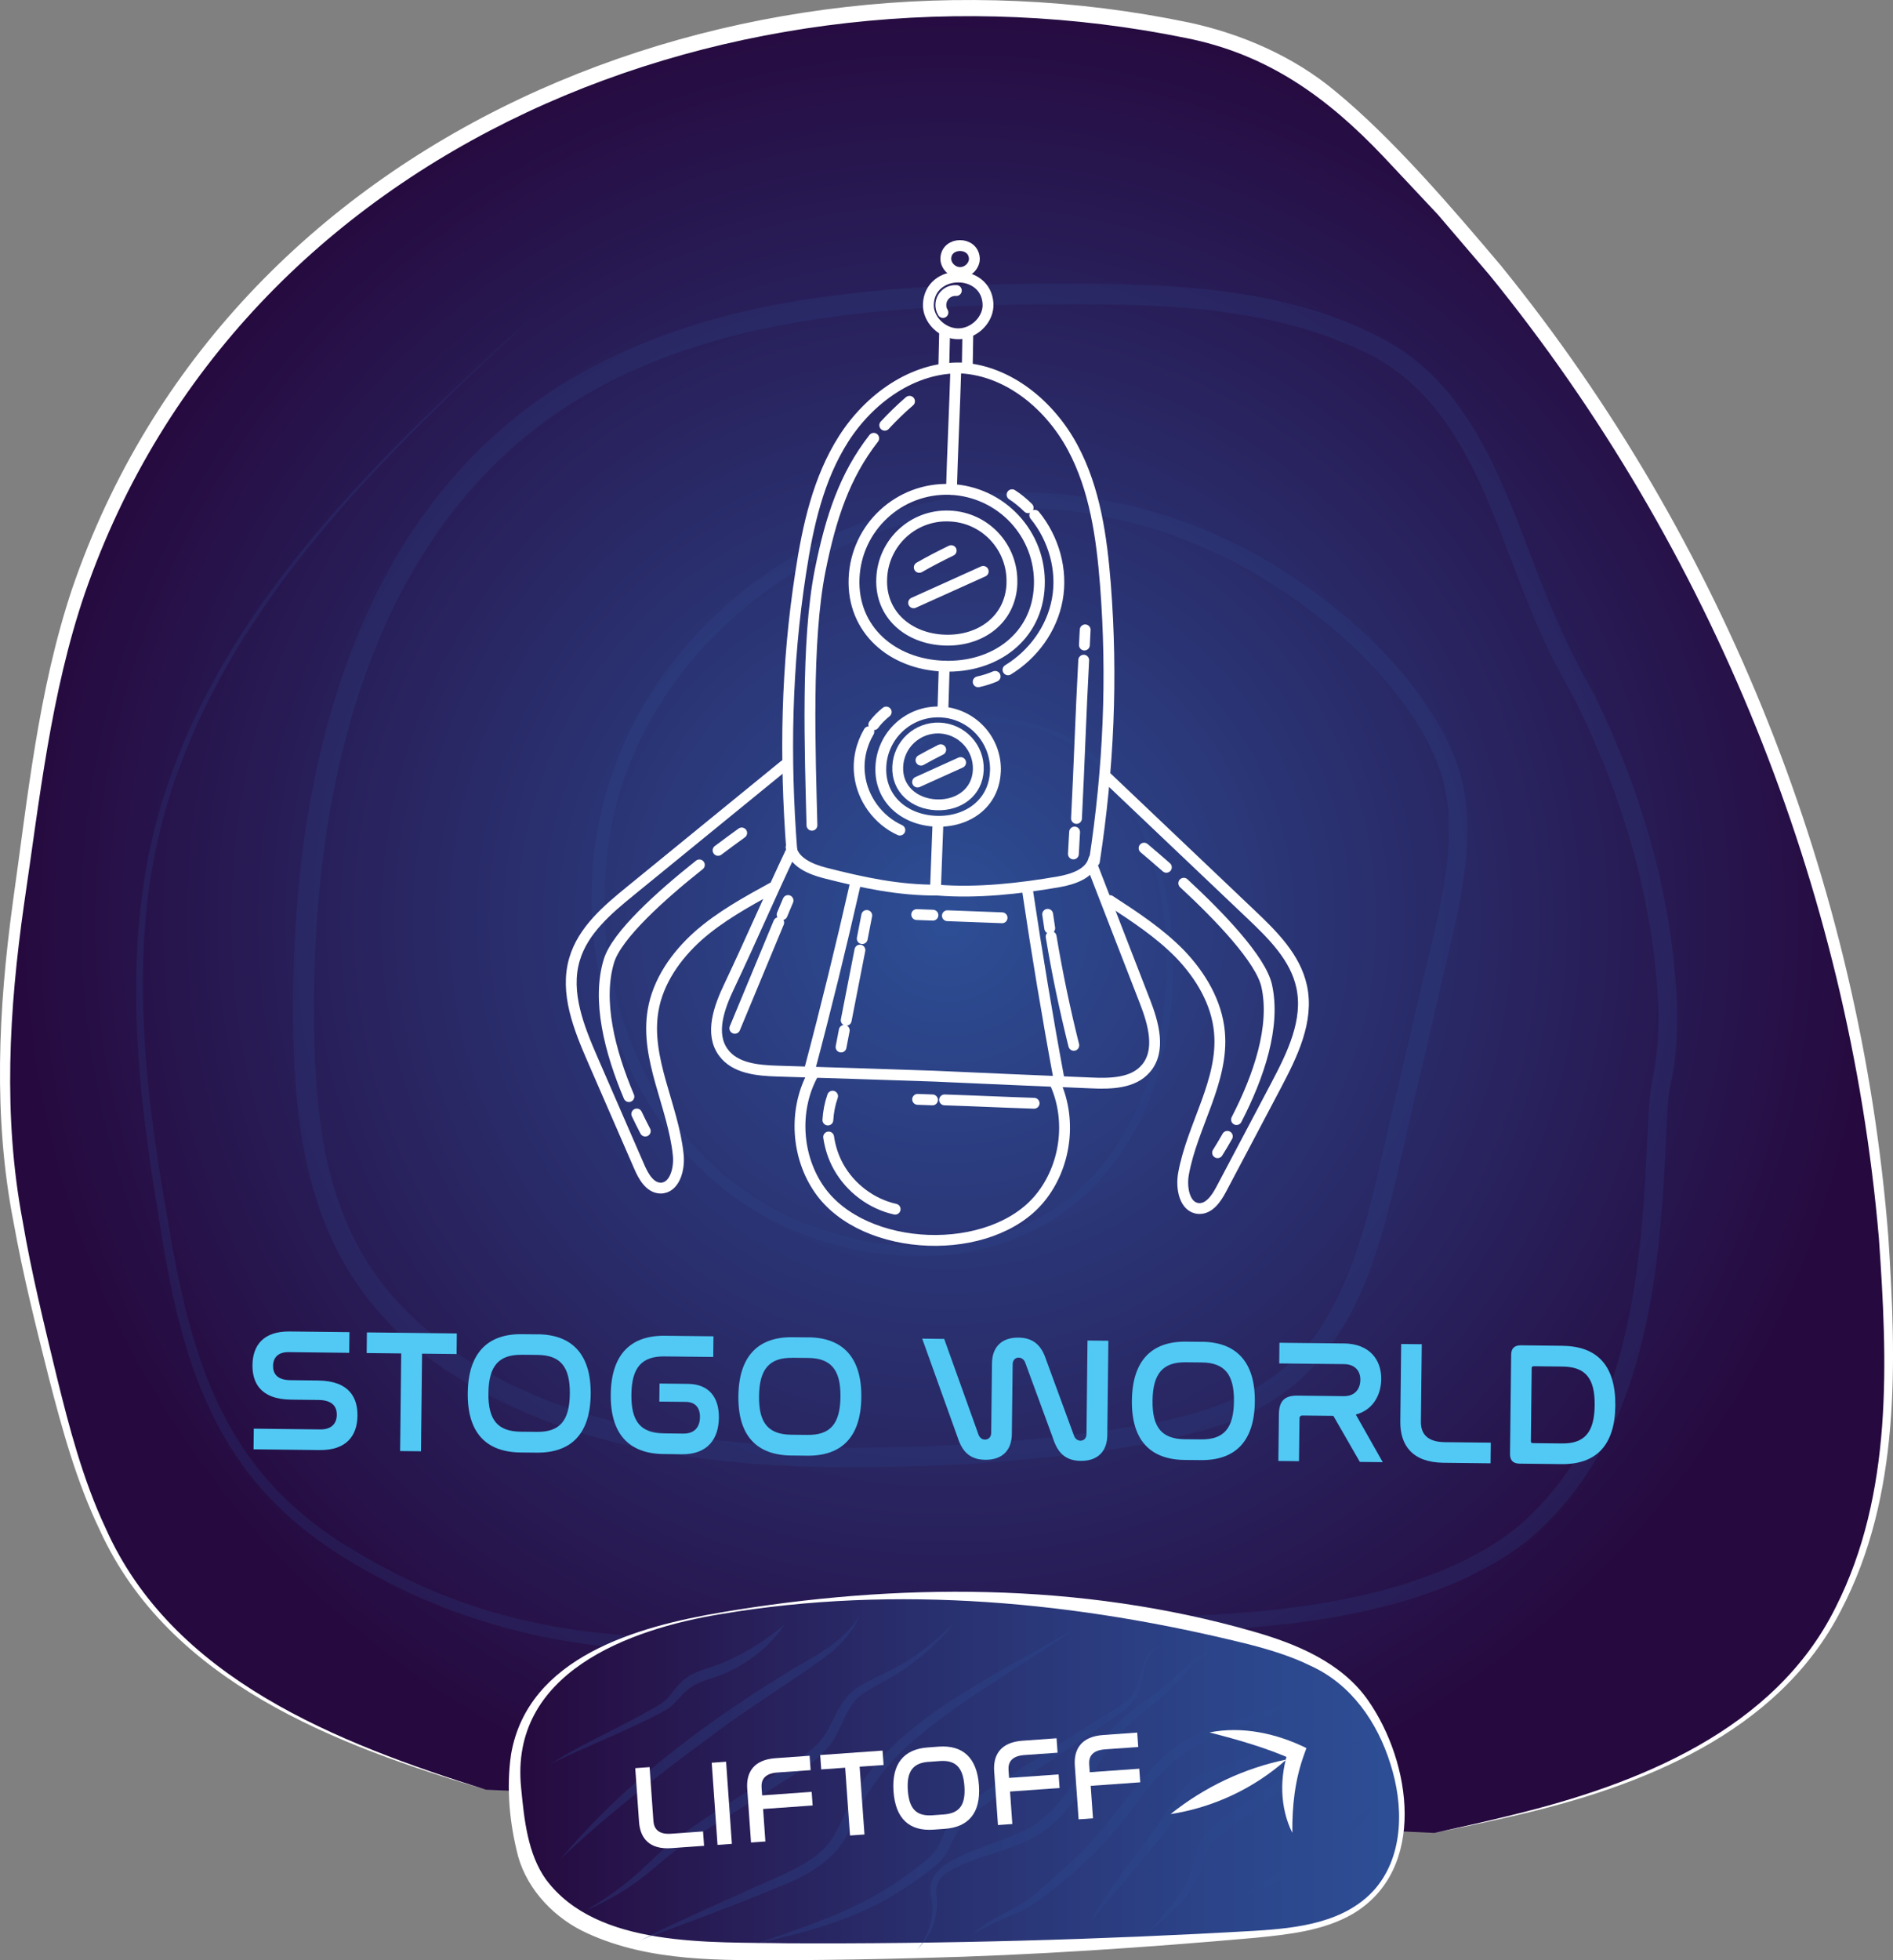 <?xml version="1.0" encoding="UTF-8"?>
<svg id="Layer_2" data-name="Layer 2" xmlns="http://www.w3.org/2000/svg" xmlns:xlink="http://www.w3.org/1999/xlink" viewBox="0 0 349.25 361.45">
  <rect x="0" y="0" width="349.25" height="361.45" fill="#808080" stroke="none"/>
  <defs>
    <style>
      .cls-1 {
        fill: url(#linear-gradient);
      }

      .cls-2 {
        fill: #fff;
      }

      .cls-3 {
        fill: #2d4a90;
      }

      .cls-4 {
        fill: #2d498f;
      }

      .cls-5 {
        fill: #51c9f4;
      }

      .cls-6 {
        fill: none;
        stroke: #fff;
        stroke-linecap: round;
        stroke-linejoin: round;
        stroke-width: 2px;
      }

      .cls-7 {
        opacity: .2;
      }

      .cls-8 {
        opacity: .3;
      }

      .cls-9 {
        fill: url(#radial-gradient);
      }
    </style>
    <radialGradient id="radial-gradient" cx="174.68" cy="169.78" fx="174.68" fy="169.78" r="171.02" gradientUnits="userSpaceOnUse">
      <stop offset="0" stop-color="#2d4e95"/>
      <stop offset="1" stop-color="#260a3f"/>
    </radialGradient>
    <linearGradient id="linear-gradient" x1="94.94" y1="327.06" x2="258.64" y2="327.06" gradientUnits="userSpaceOnUse">
      <stop offset="0" stop-color="#260a3f"/>
      <stop offset=".03" stop-color="#260c41"/>
      <stop offset=".46" stop-color="#292f6e"/>
      <stop offset=".8" stop-color="#2c458a"/>
      <stop offset="1" stop-color="#2d4e95"/>
    </linearGradient>
  </defs>
  <g id="stogo_world_btn" data-name="stogo world btn">
    <g>
      <g>
        <path class="cls-9" d="m89.63,330c-24.33-7.58-50.12-16.96-64.78-37.8-8.43-11.98-12.21-26.53-15.72-40.75-3.57-14.46-7.04-29.03-7.97-43.9-1.12-17.8,1.42-35.59,3.95-53.24,2.03-14.17,4.08-28.4,8.27-42.08C25.18,73.75,54.1,41.47,89.7,22.69,125.31,3.91,167.08-1.83,206.99,3.47c10.34,1.37,20.79,3.53,29.9,8.61,7.34,4.09,13.55,9.92,19.44,15.91,55.78,56.79,89.3,134.91,92.01,214.46.76,22.2-1.36,46.03-15.13,63.46-15.98,20.22-43.32,26.77-68.55,32.06"/>
        <path class="cls-2" d="m89.63,330c-27.62-8.17-58.45-19.86-71.22-47.86-4.29-8.92-6.92-18.49-9.37-27.98-2.4-9.51-4.8-19.05-6.53-28.75-3.81-19.41-2.81-39.41-.16-58.88,2.76-19.48,4.68-39.2,10.96-57.98C42.19,24.21,136.01-13.2,219.4,4.16c9.74,2.1,19.28,6.25,26.97,12.67,10.61,8.7,21.7,21.69,30.57,32.18,41.18,50.7,66.35,113.99,71.45,179.06,1.5,23.08,2.31,47.75-8.72,68.83-11.62,22.73-37.06,32.65-60.61,37.98-4.78,1.11-9.58,2.12-14.39,3.09,4.79-1.05,9.58-2.13,14.34-3.31,23.21-5.66,48.44-15.65,59.66-38.28,10.61-20.94,9.58-45.36,7.97-68.16-5.56-64.53-30.93-127.25-71.81-177.48,0,0-9.52-11.14-9.52-11.14l-10.03-10.68c-10.46-11.04-21.48-18.95-36.52-21.92C136.5-9.76,44.55,26.22,15.68,109.33c-6.33,18.48-8.39,38.19-11.25,57.46-2.76,19.35-3.9,39.03-.26,58.32,1.64,9.64,3.99,19.16,6.29,28.69,2.33,9.5,4.83,19.01,8.97,27.86,12.37,27.92,42.94,39.75,70.2,48.34h0Z"/>
      </g>
      <g class="cls-7">
        <path class="cls-4" d="m99.47,57.3c-28.48,26.49-58.99,55.08-69.44,93.84-6.35,23.98-3.41,49.15.83,73.24,4.3,26.18,10.18,47.19,34.44,61.51,27.31,16.56,54.34,17.8,85.25,14.56,19.63-2.16,39.59-2.22,59.31-2.24,22.25-.31,52.02-2.31,69.95-16.53,21.11-17.9,23.1-48.03,24.2-73.91.18-3.02.28-6.33,1.01-9.44.8-4.13,1-8.33.91-12.54-.75-19.37-6.46-38.75-15.04-56.09-2.35-4.37-4.85-8.72-6.78-13.29-8.29-18.24-12.44-41.46-31.74-51.21,0,0-3.27-1.52-3.27-1.52l-3.35-1.35c-14.86-5.5-31.07-6.2-46.85-6.23-14.73,0-29.55.29-44.14,2.17-19.22,2.45-38.57,7.91-54.28,19.5-32.19,23.72-41.97,66.24-42.53,104.31-.14,19.11.63,39.79,13.08,55.26,24.9,30.22,72.7,30.9,108.8,28.92,9.8-.64,19.59-1.72,29.28-3.27,14.42-2.21,28.45-7.04,35.91-20.47,7.12-12.2,9.39-28.23,12.86-41.84,0,0,6.75-28.86,6.75-28.86,2.13-9.32,4.05-19.15,1.48-28.46-5.12-16.83-24.23-32.78-39.65-40.38-17.36-8.65-37.71-11.79-56.65-7.11-28.26,6.64-53.19,29.85-57.47,59.18-3.02,19.14,1.9,39.81,14.45,54.75,17.97,22.35,57.57,28.8,76.78,4.75,14.35-17.63,15.76-50.37,2.7-69.05-2.86-3.93-6.51-7.39-10.91-9.48-8.62-4.16-20.21-3.96-27.33,2.99-3.53,3.38-5.35,8.31-5.36,13.18-.29,16.93,19.25,25.12,31.85,14.52-12.62,10.82-32.43,2.64-32.29-14.52-.05-4.98,1.77-10.07,5.38-13.61,7.3-7.24,19.19-7.53,28.11-3.31,9.18,4.37,14.98,13.63,17.86,23.08,6.73,23.29,2.05,53.62-20.13,67.02-13.09,7.79-29.67,7.83-43.73,2.74-34.57-11.89-48.76-55.47-35.86-87.99,9.08-23.62,30.99-41.01,55.31-46.97,19.58-4.93,40.67-1.79,58.66,7.08,16.26,7.94,36.05,24.43,41.5,42.21,2.82,9.96.86,20.36-1.36,30.12,0,0-6.71,28.88-6.71,28.88-6.07,24.69-8.63,52.69-36.85,61.57-14.37,4.49-29.42,5.6-44.31,6.84-34.27,1.8-72.22,1.58-101.11-19.52-22.67-17.09-25.23-41.91-24.9-68.33.46-39.27,10.78-83.05,44.1-107.43,28.94-21,66.34-22.25,100.75-22.28,19.81.1,40.93,1.17,58.49,11.48,13.28,8.23,19.24,23.57,24.53,37.47,3.4,9.28,7.22,18.24,12.13,26.79,8.84,17.99,14.56,37.53,15.33,57.64.09,4.43-.13,8.91-.99,13.28-.68,2.89-.79,5.87-.96,8.96-1.09,26.71-3.6,57.77-25.65,76.16-18.66,14.7-48.94,16.67-71.9,16.88-9.91.08-19.78-.08-29.63.12-19.77.24-39.38,3.65-59.24,3.11-19.95-.44-39.8-6.08-56.82-16.54-24.72-14.77-30.74-36.22-34.92-63.02-4.09-24.29-6.84-49.67-.26-73.78,10.74-38.87,41.59-67.31,70.44-93.57h0Z"/>
      </g>
      <g>
        <g>
          <g>
            <g>
              <path class="cls-6" d="m144.7,141.13c-9.44,7.71-18.88,15.38-28.31,23.09-4.31,3.5-8.82,7.32-10.39,12.64-1.83,6.18.8,12.68,3.38,18.61,2.87,6.58,5.72,13.16,8.59,19.73.76,1.75,1.93,3.8,3.84,3.87,2.64.07,3.61-3.5,3.32-6.15-.93-9.02-6.15-17.67-4.64-26.6.9-5.38,4.24-10.1,8.3-13.74,4.09-3.61,8.91-6.26,13.69-8.88"/>
              <path class="cls-6" d="m146.06,156.77c-3.74,7.86-7.76,17.17-11.5,25.03-1.87,3.91-3.65,8.79-1.1,12.26,2.15,2.95,6.31,3.33,9.97,3.44,9.65.3,19.29.6,28.9.93,9.64.43,19.28.86,28.89,1.25,3.63.17,7.84.11,10.2-2.67,2.8-3.27,1.4-8.27-.17-12.31-3.14-8.12-6.51-16.72-9.64-24.84"/>
              <path class="cls-6" d="m145.95,156.22c.41,2.69,3.54,4.05,6.2,4.73,7.04,1.8,13.58,3.22,20.85,3.18,7.24.59,15.21-.29,22.37-1.54,2.66-.47,5.79-1.53,6.44-4.15"/>
              <path class="cls-6" d="m157.8,162.98c-2.6,11.44-5.39,22.84-8.4,34.17"/>
              <path class="cls-6" d="m149.87,198.28c-3.47,6.53-2.93,15,1.31,21.08,8.22,11.78,31.68,12.61,40.71,1.54,4.68-5.72,5.86-14.12,2.89-20.93"/>
            </g>
            <g>
              <path class="cls-6" d="m201.91,158.82c2.62-17.11,3.38-33.85,2.03-51.11-.69-8.66-1.92-17.51-6.03-25.18-4.17-7.77-11.8-14.18-20.61-14.68-8.85-.21-16.91,5.64-21.66,13.08-4.68,7.34-6.6,16.07-7.91,24.66-2.66,17.11-2.97,33.93-1.65,51.22"/>
              <path class="cls-6" d="m204.25,143.38c8.83,8.4,17.66,16.76,26.49,25.16,4.03,3.82,8.24,7.96,9.41,13.39,1.36,6.3-1.75,12.59-4.77,18.31-3.36,6.34-6.69,12.69-10.06,19.03-.89,1.69-2.21,3.65-4.12,3.57-2.64-.13-3.33-3.76-2.85-6.39,1.61-8.93,7.47-17.15,6.63-26.17-.5-5.44-3.46-10.39-7.23-14.33-3.8-3.9-8.41-6.92-12.98-9.89"/>
              <path class="cls-6" d="m189.57,164.18c1.73,11.6,3.65,23.18,5.79,34.7"/>
            </g>
            <line class="cls-6" x1="173.05" y1="151.73" x2="172.59" y2="163.99"/>
            <line class="cls-6" x1="174.21" y1="122.84" x2="173.95" y2="131.31"/>
            <path class="cls-6" d="m176.34,68.13c-.18,6.4-.63,15.69-.8,22.12"/>
          </g>
          <g>
            <path class="cls-6" d="m191.75,108.01c-.36,9.45-8.26,15.18-17.68,14.82-9.45-.36-16.86-6.69-16.5-16.15.36-9.45,8.32-16.8,17.74-16.44,9.45.39,16.83,8.32,16.44,17.77Z"/>
            <path class="cls-6" d="m186.7,107.6c-.25,6.65-5.79,10.68-12.44,10.43-6.65-.25-11.87-4.69-11.59-11.34.25-6.65,5.83-11.83,12.48-11.54,6.62.22,11.8,5.8,11.54,12.45Z"/>
            <path class="cls-6" d="m169.6,104.62c1.92-1.11,3.9-2.12,5.89-3.09"/>
            <path class="cls-6" d="m168.56,111.15c4.28-1.94,8.56-3.85,12.84-5.79"/>
          </g>
          <g>
            <path class="cls-6" d="m183.64,142.25c-.22,5.86-5.1,9.4-10.93,9.18-5.86-.22-10.43-4.12-10.2-9.98s5.14-10.39,10.97-10.17c5.82.22,10.39,5.14,10.17,10.97Z"/>
            <path class="cls-6" d="m180.49,141.97c-.16,4.11-3.6,6.59-7.7,6.43-4.11-.16-7.35-2.92-7.16-7.03.16-4.11,3.62-7.29,7.73-7.13,4.1.19,7.29,3.62,7.13,7.73Z"/>
            <path class="cls-6" d="m169.92,140.17c1.21-.69,2.41-1.31,3.64-1.93"/>
            <path class="cls-6" d="m169.29,144.2c2.66-1.21,5.29-2.38,7.94-3.59"/>
          </g>
          <g>
            <path class="cls-6" d="m171.28,56.05c-.14,2.86,2.59,5.55,5.59,5.5,3-.05,5.62-2.78,5.41-5.63-.45-6.52-10.69-6.43-11,.13Z"/>
            <path class="cls-6" d="m174.5,47.63c-.05,1.37,1.24,2.66,2.67,2.62,1.43,0,2.7-1.33,2.59-2.67-.23-3.1-5.14-3.06-5.26.06Z"/>
          </g>
          <path class="cls-6" d="m174.28,61.1c-.05,2.17-.1,4.33-.15,6.46"/>
          <path class="cls-6" d="m178.56,61.55c-.05,2.17-.05,3.85-.1,6.02"/>
        </g>
        <path class="cls-6" d="m161.2,80.82c-5.36,6.87-7.91,14.55-9.88,24.33-2.63,13.13-1.85,33.62-1.52,47.02"/>
        <path class="cls-6" d="m167.8,73.99c-1.71,1.47-3.2,2.94-4.57,4.42"/>
        <g>
          <path class="cls-6" d="m132.48,156.8c1.61-1.21,3.11-2.3,4.36-3.21"/>
          <path class="cls-6" d="m116.03,202.2c-3.51-8.29-5.93-17.72-3.67-25.06,1.45-4.69,9.5-11.97,16.67-17.66"/>
          <path class="cls-6" d="m119.05,208.56c-.54-1.01-1.04-2.05-1.57-3.15"/>
        </g>
        <g>
          <path class="cls-6" d="m215.19,159.92c-1.51-1.33-2.93-2.53-4.11-3.53"/>
          <path class="cls-6" d="m228.13,206.44c4.13-8,7.25-17.22,5.56-24.71-1.09-4.79-8.57-12.66-15.29-18.87"/>
          <path class="cls-6" d="m224.64,212.55c.61-.96,1.19-1.96,1.8-3.02"/>
        </g>
        <path class="cls-6" d="m152.88,209.65c.28,1.92.88,3.79,1.83,5.49,2.18,3.91,6.08,6.86,10.44,7.82"/>
        <path class="cls-6" d="m153.61,202.12c-.5,1.42-.78,2.9-.87,4.4"/>
        <path class="cls-6" d="m174.27,202.81c5.6.18,10.92.44,16.52.62"/>
        <path class="cls-6" d="m169.3,202.71l2.74.1"/>
        <path class="cls-6" d="m160.3,134.93c-1.4,2.37-2.05,5.21-1.7,7.97.5,4.35,3.41,8.35,7.42,10.16"/>
        <path class="cls-6" d="m163.5,131.29c-.85.67-1.65,1.47-2.29,2.34"/>
        <path class="cls-6" d="m183.6,124.72c-1,.44-2.04.75-3.13,1"/>
        <path class="cls-6" d="m190.91,95.01c3.5,4.28,5.16,10.08,4.16,15.52-.97,5.38-4.46,10.16-9.1,12.98"/>
        <path class="cls-6" d="m186.72,91.22c1.06.68,2.05,1.51,2.97,2.41"/>
        <path class="cls-6" d="m200.07,118.94c.03-.92.1-1.88.14-2.8"/>
        <path class="cls-6" d="m198.61,150.91c.51-10.02.79-19.16,1.33-29.18"/>
        <path class="cls-6" d="m198.04,157.46c.08-1.34.13-2.7.22-4.04"/>
        <path class="cls-6" d="m176.44,53.57c-.99-.07-1.96.44-2.47,1.28s-.52,1.96,0,2.77"/>
        <path class="cls-6" d="m144.3,168.65c.35-.88.73-1.73,1.09-2.6"/>
        <path class="cls-6" d="m135.57,189.61c2.7-6.5,5.4-12.99,8.1-19.49"/>
        <path class="cls-6" d="m159.08,173.07c.28-1.42.55-2.85.83-4.27"/>
        <path class="cls-6" d="m156.12,188.13c.87-4.49,1.66-8.42,2.53-12.94"/>
        <path class="cls-6" d="m155.17,193.06c.2-1.01.4-2.06.59-3.07"/>
        <path class="cls-6" d="m193.93,172.7c1.12,6.74,2.52,13.42,4.18,20.05"/>
        <path class="cls-6" d="m193.29,168.59c.13.87.25,1.7.38,2.56"/>
        <path class="cls-6" d="m174.79,168.85c3.72.14,6.37.24,10.09.38"/>
        <path class="cls-6" d="m169.13,168.64c.99.04,1.97.07,2.99.11"/>
      </g>
      <g>
        <path class="cls-5" d="m64.47,245.64l-.04,3.81-11.18-.13c-1.97-.02-2.86,1.03-2.87,2.55-.01,1.33.65,2.59,3.2,2.62l5.11.06c5.95.07,7.3,3.38,7.26,6.51-.04,3.68-2.04,6.38-7.02,6.32l-12.15-.14.04-3.81,12.28.14c2.07.02,3.02-1.1,3.04-2.68.02-1.42-.71-2.72-3.39-2.75l-5.07-.06c-5.82-.07-7.14-3.34-7.1-6.38.04-3.62,2.01-6.25,6.86-6.19l11.05.12Z"/>
        <path class="cls-5" d="m84.28,245.86l-.04,3.81-6.37-.07-.2,18-3.85-.04.2-18-6.37-.07.04-3.81,16.58.19Z"/>
        <path class="cls-5" d="m99.25,246.03c6.33.07,9.82,3.73,9.73,11.07-.08,7.3-3.61,10.82-9.98,10.75l-2.97-.03c-6.37-.07-9.82-3.67-9.73-10.97.08-7.34,3.65-10.92,9.98-10.84l2.97.03Zm-3.02,3.78c-4.2-.05-6.07,2.06-6.12,7.07-.06,4.98,1.73,7.06,5.96,7.11l2.97.03c4.2.05,6.03-2,6.09-7.01.06-4.98-1.73-7.13-5.93-7.18l-2.97-.03Z"/>
        <path class="cls-5" d="m131.63,246.4l-.04,3.81-8.98-.1c-4.2-.05-6.07,2.03-6.12,7.04-.06,4.98,1.73,7.1,5.96,7.15l3.62.04c2.13.02,3.05-1.26,3.07-3.04.02-1.75-.87-2.79-2.65-2.81l-4.85-.05.04-3.33,5.23.06c3.88.04,5.76,2.46,5.72,6.24-.04,3.81-1.98,6.8-6.86,6.74l-3.36-.04c-6.37-.07-9.82-3.7-9.73-11,.08-7.34,3.65-10.88,9.98-10.81l8.98.1Z"/>
        <path class="cls-5" d="m149.18,246.59c6.33.07,9.82,3.73,9.73,11.07-.08,7.3-3.61,10.82-9.98,10.75l-2.97-.03c-6.37-.07-9.82-3.67-9.73-10.97.08-7.34,3.65-10.92,9.98-10.84l2.97.03Zm-3.02,3.78c-4.2-.05-6.07,2.06-6.12,7.07-.06,4.98,1.73,7.06,5.96,7.11l2.97.03c4.2.05,6.03-2,6.09-7.01.06-4.98-1.73-7.13-5.93-7.18l-2.97-.03Z"/>
        <path class="cls-5" d="m174.2,246.88l6.33,17.65c.22.55.6.91,1.19.92.65,0,1.14-.47,1.15-1.21l.15-12.9c.03-2.84,1.67-4.73,4.87-4.7,2.91.03,4.31,1.6,5.12,4.1l5.14,13.99c.19.55.64.91,1.19.92.65,0,1.1-.47,1.11-1.21l.19-17.26,3.85.04-.2,17.42c-.03,2.88-1.67,4.76-4.9,4.73-2.91-.03-4.28-1.6-5.09-4.1l-5.14-13.99c-.19-.55-.64-.94-1.22-.95-.65,0-1.1.47-1.11,1.25l-.15,12.86c-.03,2.88-1.67,4.76-4.9,4.73-2.91-.03-4.28-1.6-5.09-4.1l-6.55-18.24,4.07.05Z"/>
        <path class="cls-5" d="m221.78,247.41c6.33.07,9.82,3.73,9.73,11.07-.08,7.3-3.61,10.82-9.98,10.75l-2.97-.03c-6.37-.07-9.82-3.67-9.73-10.97.08-7.34,3.65-10.92,9.98-10.84l2.97.03Zm-3.02,3.78c-4.2-.05-6.07,2.07-6.12,7.08-.06,4.98,1.73,7.06,5.96,7.11l2.97.03c4.2.05,6.03-2,6.09-7.01.06-4.98-1.73-7.13-5.93-7.18l-2.97-.03Z"/>
        <path class="cls-5" d="m247.89,247.71c4.91.06,6.98,3.12,6.94,6.61-.03,2.71-1.36,5.61-4.69,6.51l4.97,8.78-4.23-.05-4.88-8.49-5.69-.06c-.36,0-.55.15-.56.54l-.09,7.88-3.81-.04.1-8.63c.03-2.46,1.07-3.45,3.46-3.42l8.5.1c2.17.02,3.05-1.45,3.07-3,.02-1.55-.9-2.89-3.01-2.91l-11.96-.13.04-3.81,11.83.13Z"/>
        <path class="cls-5" d="m262.31,247.87l-.16,14.25c-.02,2.1.99,3.76,4.42,3.8l8.47.09-.04,3.81-8.69-.1c-5.78-.07-8.01-3.26-7.96-7.62l.16-14.28,3.81.04Z"/>
        <path class="cls-5" d="m288.32,248.16c6.37.07,9.78,3.66,9.7,11.03-.08,7.34-3.55,10.85-9.95,10.78l-7.69-.09c-1.23-.01-1.8-.6-1.79-1.8l.21-18.26c.01-1.2.6-1.77,1.83-1.76l7.69.09Zm-5.89,17.55c0,.29.12.39.42.39l5.27.06c4.23.05,6.03-2.03,6.09-7.04.06-4.98-1.7-7.1-5.93-7.14l-5.27-.06c-.29,0-.42.09-.42.38l-.15,13.41Z"/>
      </g>
      <g>
        <path class="cls-1" d="m133.07,297.46c31.69-5.38,64.77-4,95.65,3.99,7.02,1.82,14.17,4.1,19.38,8.63,4.32,3.76,6.96,8.81,8.7,13.96,3.15,9.35,2.86,20.94-5.63,27.23-5.59,4.14-13.32,4.92-20.56,5.46-30.77,2.28-61.65,3.33-92.51,3.12-14.52-.1-31.6-1.74-38.83-12.87-3.19-4.91-3.73-10.79-4.2-16.46-1.75-21.13,16.78-29.46,38.01-33.07Z"/>
        <path class="cls-2" d="m133.04,297.31c32.42-5.5,66.24-5.62,98.08,3.49,7.94,2.26,16.37,5.69,21.29,12.74,7.95,11.36,10.95,31.12-2.76,39.32-5.44,3.18-11.92,3.83-18.03,4.45-20.37,1.8-41.14,3.22-61.55,3.72-8.22.23-16.45.36-24.67.41-12.28,0-25.45.36-37.01-4.95-5.88-2.62-11-7.84-12.79-14.16-1.59-6.14-2.22-12.58-1.31-18.86,3.1-17.93,23.27-23.55,38.76-26.16h0Zm.05.3c-17.24,2.79-39.13,10.95-36.94,32.09.55,5.77,1.21,12.21,4.62,16.91,9.44,12.62,30.32,11.43,44.62,11.71,28.64.13,57.51-.65,86.13-2.3,7.91-.49,16.75-1.48,22.24-7.8,5.31-6.29,5.18-15.48,2.76-22.98-2.38-7.67-7.23-14.67-14.67-18.06-3.58-1.77-7.46-2.95-11.39-3.97-31.66-7.88-64.99-11.06-97.37-5.6h0Z"/>
      </g>
      <g class="cls-8">
        <path class="cls-3" d="m100.93,325.72c5.32-3.66,11.37-6.17,17.01-9.31,1.72-1,3.82-1.89,5.24-3.23.64-.84,1.28-1.73,2.07-2.57,2.25-2.63,5.98-2.93,8.9-4.36,3.84-1.68,7.38-3.99,10.69-6.81-2.4,3.64-5.92,6.57-9.89,8.54-2.76,1.54-6.13,1.68-8.44,3.91-1.12,1.02-2.28,2.68-3.66,3.39-3.3,1.9-6.8,3.39-10.25,4.96,0,0-5.91,2.63-5.91,2.63-1.68.8-4.26,1.81-5.78,2.85h0Z"/>
        <path class="cls-3" d="m103.42,342.78c11.55-13.79,26.18-24.76,41.42-34.16,5.05-3.07,10.69-5.55,13.8-10.84-1.08,2.82-3.22,5.15-5.53,7.09-7.2,5.38-14.89,9.89-22.03,15.34-9.6,7.05-18.98,14.37-27.66,22.57h0Z"/>
        <path class="cls-3" d="m108.2,352.23c3.11-1.92,6.15-3.92,8.86-6.31,2.71-2.36,5.23-5.05,8.21-7.29,5.86-4.22,12.34-8.06,18.4-11.95,3.08-1.97,6.32-3.69,8.27-6.45.98-1.38,1.69-3.04,2.58-4.69.87-1.64,2.06-3.34,3.72-4.42,3.23-2,6.56-3.08,9.64-5.22,3.05-1.94,5.83-4.31,8.38-6.91-2.24,2.89-4.92,5.44-7.86,7.67-2.79,2.26-6.4,3.75-9.29,5.69-2.96,2.16-3.6,5.92-5.66,8.94-2.16,3.23-5.62,5.04-8.73,7.07-6.06,3.95-12.47,7.65-18.44,11.65-2.96,2.02-5.57,4.56-8.54,6.77-2.95,2.2-6.2,3.96-9.54,5.46h0Z"/>
        <path class="cls-3" d="m118.24,357.71c7.54-3.77,15.27-7.13,22.93-10.59,3.82-1.73,7.78-3.28,10.63-6.03,2.9-2.65,3.81-6.93,6.12-10.66,4.42-7.44,11.33-12.9,18.5-17.45,7.16-4.48,14.53-8.52,21.9-12.63-10.26,7.21-21.57,13.17-30.88,21.6-4.61,4.15-8.2,9.34-10.57,15.07-2.58,6.52-8.97,9.27-15.03,11.66-7.8,3.21-15.71,6.08-23.59,9.05h0Z"/>
        <path class="cls-3" d="m139.25,358.47c9.53-3.25,19.11-6.31,27.27-12.18,2.24-1.75,4.92-3.28,6.48-5.65.46-.76.8-1.68,1.23-2.64.87-2,2.36-3.71,3.97-5.04,2.81-2.31,7.09-4.8,10.11-6.82,0,0,10.19-6.48,10.19-6.48l5.12-3.21c1.69-1.1,3.53-2.01,4.82-3.37,2.56-2.58,1.41-9.05,6.15-9.53-3.35.62-3.47,4.58-4.08,7.27-.4,2.09-1.99,3.83-3.71,4.96-4.44,3.12-12.9,8.82-17.48,11.91-2.85,1.97-7.25,4.63-9.84,6.78-2.51,1.91-3.45,4.43-4.81,7.17-.59.99-1.39,1.8-2.19,2.48-3.21,2.6-6.58,4.87-10.21,6.78-7.22,3.81-15.14,5.73-23.03,7.57h0Z"/>
        <path class="cls-3" d="m225.66,303.89c-3.57.58-5.88,3.46-8.19,5.98-2.35,2.66-5.26,4.75-7.85,6.98-5.3,4.36-7.97,10.93-12.5,16.52-2.27,2.79-5.3,5.13-8.64,6.49-3.32,1.39-6.7,2.25-9.88,3.49-3.08,1.35-6.51,2.46-5.78,6.54.34,3.59-1.05,7.32-3.69,9.64,2.3-2.64,3.34-6.2,2.71-9.54-.74-3.35.89-5.38,3.75-6.87,3.82-2.19,8.28-3.24,12.13-5,3.12-1.35,5.73-3.39,7.86-6.03,4.37-5.31,7.34-12.17,13.04-16.44,2.78-2.21,5.7-4.04,8.16-6.47,2.5-2.3,5.25-5.18,8.88-5.3h0Z"/>
        <path class="cls-3" d="m179.12,356.99c2.41-2.42,5.66-3.86,8.58-5.49,2.93-1.66,5.3-4.09,7.82-6.28,5.21-4.43,9.34-9.56,13.44-15.03,2.13-2.67,4.41-5.34,7.19-7.5,2.77-2.21,6.05-3.64,9.29-4.72,6.37-2.22,13.36-3.31,18.26-8.3-2.06,2.74-5.11,4.62-8.21,6.06-11.41,4.74-17.04,5-24.97,15.7-4.04,5.43-8.57,10.83-13.92,15.06-2.68,2.15-5.25,4.53-8.4,5.98-3.13,1.42-6.32,2.45-9.09,4.53h0Z"/>
        <path class="cls-3" d="m200.98,354.61c2.6-4.69,5.84-9.01,9.04-13.26,1.6-2.13,3.17-4.26,4.67-6.44,1.62-2.22,2.85-4.69,5.07-6.5,2.22-1.81,5.05-2.36,7.58-3.29,4.82-1.9,9.01-5.96,14.26-7.13,2.63-.68,5.37-.93,8.04-.66-2.67.14-5.29.66-7.76,1.55-5.21,1.71-8.78,5.8-13.87,7.96-2.57,1.06-5.19,1.56-7.01,3.11-1.83,1.52-3.14,3.9-4.75,6.08-1.58,2.18-3.25,4.29-4.97,6.34-3.46,4.09-6.98,8.05-10.31,12.25h0Z"/>
        <path class="cls-3" d="m251.97,320.5c-7.89,4.73-15.66,9.56-23.07,14.98-1.49,1.13-4.03,2.75-5.17,4.14-1.42,1.65-1.51,4.09-2.49,6.1-.97,2.22-2.44,4.13-4.05,5.82-1.63,1.68-3.4,3.17-5.23,4.58,3.05-3.43,6.31-6.83,7.84-10.98.83-2.18.88-4.71,2.46-6.69,1.6-1.94,3.57-3.09,5.48-4.58,7.51-5.39,15.61-10.05,24.25-13.36h0Z"/>
        <path class="cls-3" d="m229.28,349.62c2.13-1.62,4.55-2.8,6.45-4.42,1.96-1.7,3.5-4.1,5.91-5.42,2.45-1.39,4.97-2.07,7.04-3.41,2.11-1.35,3.94-3.26,5.9-5.06-1.31,2.3-2.82,4.56-4.99,6.33-2.19,1.81-4.85,2.62-6.95,3.88-2.3,1.23-3.74,3.46-5.98,4.93-2.33,1.56-4.89,2.3-7.38,3.18h0Z"/>
      </g>
      <g>
        <path class="cls-2" d="m119.85,325.84l.7,9.9c.1,1.46.9,2.55,3.28,2.38l5.88-.42.19,2.65-6.04.43c-4.02.29-5.75-1.8-5.96-4.83l-.7-9.92,2.65-.19Z"/>
        <path class="cls-2" d="m133.96,324.84l1.07,15.15-2.65.19-1.07-15.15,2.65-.19Z"/>
        <path class="cls-2" d="m149.37,323.75l.19,2.65-6.11.43c-2.4.17-3.04,1.37-2.94,2.78l.1,1.44,9.14-.65.18,2.51-9.14.65.42,5.99-2.65.19-.7-9.92c-.21-3.03,1.2-5.34,5.22-5.63l6.29-.45Z"/>
        <path class="cls-2" d="m162.83,322.8l.19,2.65-4.42.31.89,12.5-2.67.19-.89-12.5-4.42.31-.19-2.65,11.52-.82Z"/>
        <path class="cls-2" d="m173.22,322.06c4.4-.31,7.03,2.03,7.39,7.13.36,5.07-1.89,7.71-6.31,8.03l-2.07.15c-4.42.31-7.02-1.98-7.38-7.06-.36-5.1,1.91-7.78,6.31-8.1l2.07-.15Zm-1.88,2.8c-2.92.21-4.09,1.78-3.85,5.26.25,3.46,1.6,4.8,4.54,4.6l2.07-.15c2.92-.21,4.07-1.73,3.83-5.21-.24-3.46-1.61-4.85-4.53-4.64l-2.07.15Z"/>
        <path class="cls-2" d="m194.93,320.53l.19,2.65-6.11.43c-2.4.17-3.04,1.37-2.94,2.78l.1,1.44,9.14-.65.18,2.51-9.14.65.42,5.99-2.65.19-.7-9.92c-.21-3.03,1.2-5.34,5.22-5.63l6.29-.45Z"/>
        <path class="cls-2" d="m209.81,319.48l.19,2.65-6.11.43c-2.4.17-3.04,1.37-2.94,2.78l.1,1.44,9.14-.65.18,2.51-9.14.65.42,5.99-2.65.19-.7-9.92c-.21-3.03,1.2-5.34,5.22-5.63l6.29-.45Z"/>
      </g>
      <g>
        <path class="cls-2" d="m215.97,334.5c6.22-4.99,13.56-8.46,21.38-10.07-5.96,5.32-13.48,8.85-21.38,10.07h0Z"/>
        <path class="cls-2" d="m223.16,319.44c6.06-1.2,12.38.19,17.87,2.89,0,0-.46,1.28-.46,1.28-1.66,4.61-2.19,9.37-2.14,14.35-2.35-4.69-2.37-10.4-.67-15.34,0,0,.8,1.86.8,1.86-4.93-2.21-10.13-3.68-15.39-5.03h0Z"/>
      </g>
    </g>
  </g>
</svg>